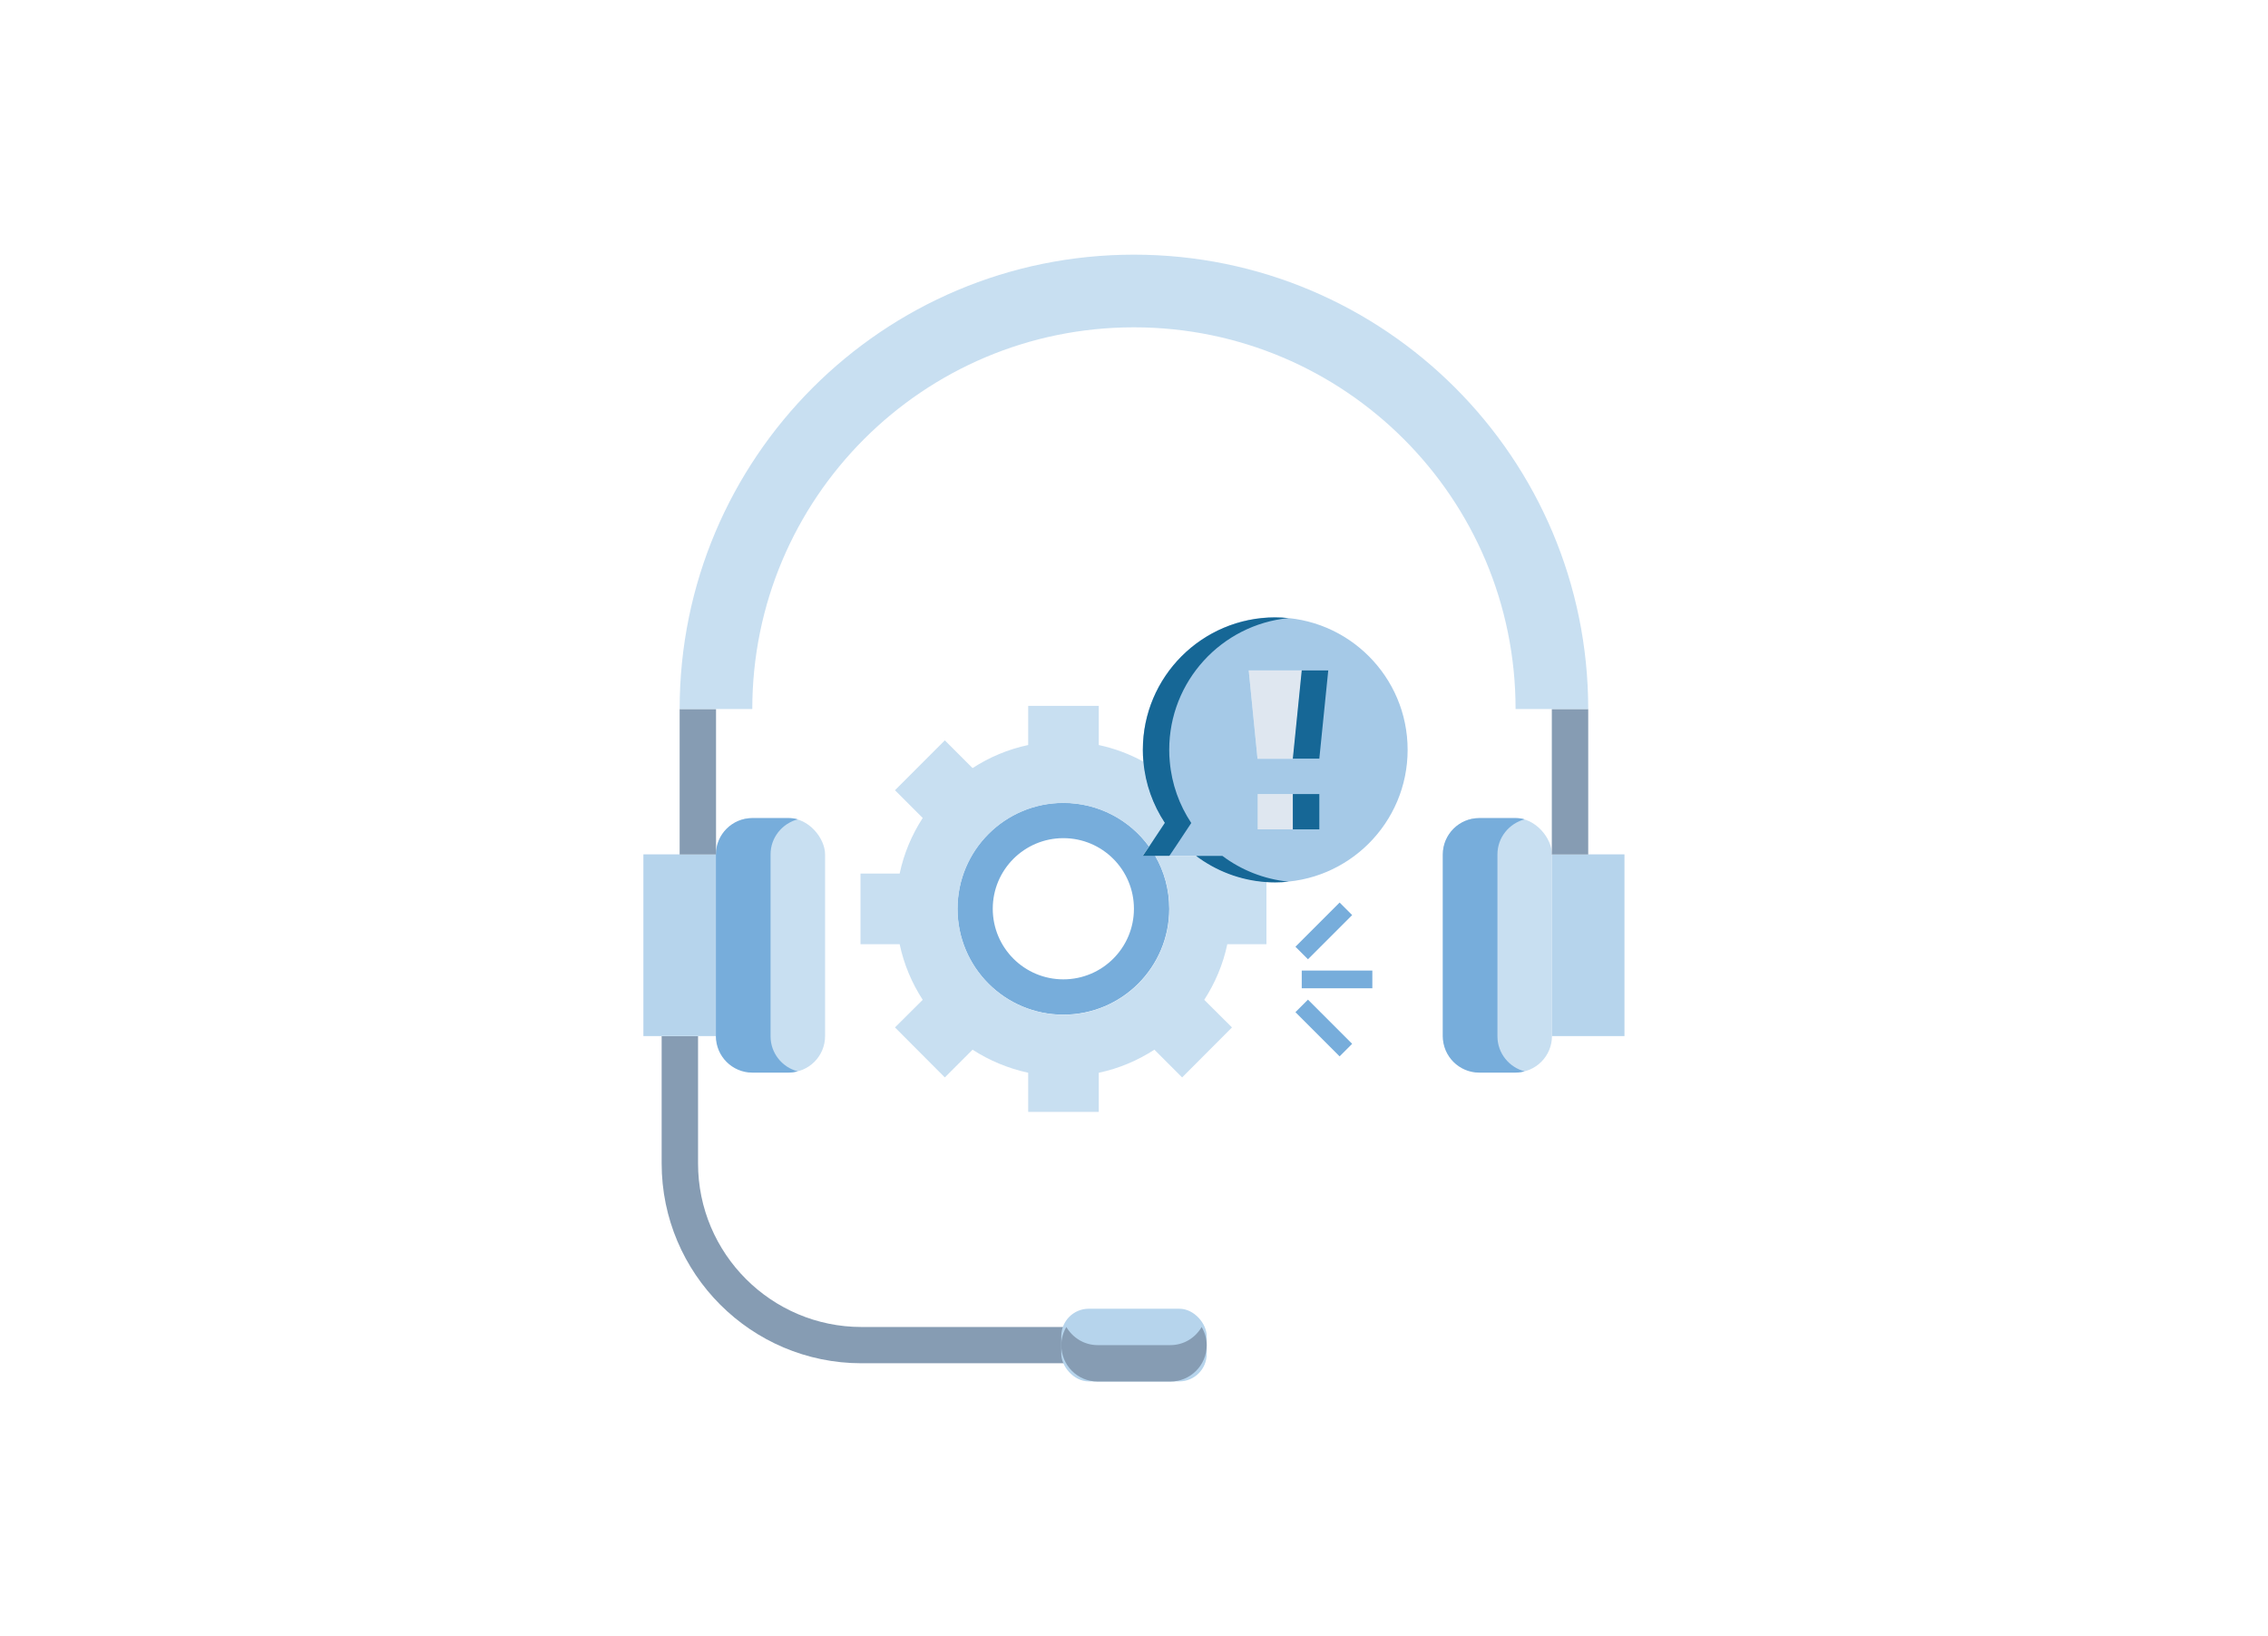 <svg xmlns="http://www.w3.org/2000/svg" id="a" data-name="Capa 1" viewBox="0 0 165.15 119.11"><defs><style>      .c {        fill: #166796;      }      .d {        fill: #c8dff1;      }      .e {        fill: #a5c9e7;      }      .f {        fill: #b6d4ec;      }      .g {        fill: #869cb3;      }      .h {        fill: #77addb;      }      .i {        fill: #dfe7f0;      }    </style></defs><g><g><g><g><rect class="f" x="113" y="62.2" width="5.29" height="13.23"></rect><rect class="d" x="105.07" y="59.56" width="7.94" height="18.52" rx="2.65" ry="2.65"></rect><path class="h" d="M109.04,75.43v-13.23c0-1.23,.85-2.25,1.98-2.55-.21-.06-.43-.09-.66-.09h-2.65c-1.46,0-2.65,1.19-2.65,2.65v13.23c0,1.46,1.19,2.65,2.65,2.65h2.65c.23,0,.45-.04,.66-.09-1.14-.3-1.98-1.33-1.98-2.55Z"></path><rect class="d" x="52.14" y="59.56" width="7.94" height="18.52" rx="2.65" ry="2.65"></rect><rect class="f" x="46.85" y="62.2" width="5.29" height="13.23"></rect><path class="h" d="M56.11,75.43v-13.23c0-1.23,.85-2.25,1.98-2.55-.21-.06-.43-.09-.66-.09h-2.65c-1.46,0-2.65,1.19-2.65,2.65v13.23c0,1.46,1.19,2.65,2.65,2.65h2.65c.23,0,.45-.04,.66-.09-1.14-.3-1.98-1.33-1.98-2.55Z"></path></g><g><path class="g" d="M79.93,99.25h-17.2c-8.03,0-14.55-6.53-14.55-14.55v-9.26h2.65v9.26c0,6.57,5.34,11.91,11.91,11.91h17.2v2.65Z"></path><g><rect class="g" x="49.49" y="51.62" width="2.65" height="10.59"></rect><rect class="g" x="113" y="51.62" width="2.65" height="10.59"></rect></g></g></g><g><rect class="f" x="77.28" y="95.28" width="10.59" height="5.29" rx="2" ry="2"></rect><path class="g" d="M85.22,97.93h-5.29c-.98,0-1.82-.54-2.28-1.32-.23,.39-.37,.84-.37,1.32,0,1.46,1.18,2.65,2.65,2.65h5.29c1.46,0,2.65-1.18,2.65-2.65,0-.48-.14-.93-.37-1.32-.46,.79-1.3,1.32-2.28,1.32Z"></path></g></g><path class="d" d="M82.57,18.54h0c-18.27,0-33.08,14.81-33.08,33.08h5.29c0-15.35,12.44-27.79,27.79-27.79h0c15.35,0,27.79,12.44,27.79,27.79h5.29c0-18.27-14.81-33.08-33.08-33.08Z"></path></g><g><g><path class="h" d="M82.57,66.16c0-2.84-2.3-5.14-5.14-5.14s-5.14,2.3-5.14,5.14,2.3,5.14,5.14,5.14,5.14-2.3,5.14-5.14Zm.64-3.86h.9c.66,1.13,1.03,2.45,1.03,3.86,0,4.26-3.45,7.71-7.71,7.71s-7.71-3.45-7.71-7.71,3.45-7.71,7.71-7.71c2.56,0,4.84,1.25,6.24,3.18l-.46,.68Z"></path><path class="d" d="M92.22,64.22v4.52h-2.85c-.31,1.47-.89,2.83-1.68,4.05l2.02,2.01-3.63,3.64-2.02-2.02c-1.22,.79-2.58,1.37-4.05,1.68v2.85h-5.14v-2.85c-1.47-.32-2.83-.89-4.05-1.68l-2.02,2.02-3.63-3.64,2.02-2.01c-.79-1.22-1.37-2.58-1.68-4.05h-2.85v-5.14h2.85c.31-1.47,.89-2.83,1.68-4.05l-2.02-2.02,3.63-3.63,2.02,2.02c1.22-.79,2.58-1.37,4.05-1.68v-2.85h5.14v2.85c1.16,.25,2.25,.66,3.25,1.21,.14,1.65,.7,3.16,1.56,4.47l-1.14,1.72c-1.4-1.92-3.68-3.18-6.24-3.18-4.26,0-7.71,3.45-7.71,7.71s3.45,7.71,7.71,7.71,7.71-3.45,7.71-7.71c0-1.41-.37-2.73-1.03-3.86h2.98c1.45,1.09,3.21,1.78,5.12,1.91Z"></path><rect class="i" x="91.57" y="57.81" width="2.57" height="2.57"></rect><polygon class="i" points="94.79 48.81 94.14 55.23 91.57 55.23 90.93 48.81 94.79 48.81"></polygon><path class="e" d="M92.86,44.95c5.32,0,9.64,4.32,9.64,9.64s-4.32,9.64-9.64,9.64c-.22,0-.43,0-.64-.02-1.92-.13-3.68-.82-5.12-1.91h-3.88l.46-.68,1.14-1.72c-.86-1.31-1.42-2.82-1.56-4.47-.03-.28-.04-.56-.04-.85,0-5.32,4.32-9.64,9.64-9.64Zm1.29,10.29l.64-6.43h-3.86l.64,6.43h2.57Zm0,5.14v-2.57h-2.57v2.57h2.57Z"></path><g><polygon class="c" points="96.07 55.23 96.72 48.81 94.79 48.81 94.14 55.23 96.07 55.23"></polygon><rect class="c" x="94.14" y="57.81" width="1.93" height="2.57"></rect><path class="c" d="M86.74,59.91c-.86-1.3-1.42-2.82-1.56-4.47-.03-.28-.04-.56-.04-.85,0-5,3.81-9.11,8.68-9.59-.32-.03-.64-.05-.96-.05-5.32,0-9.64,4.32-9.64,9.64,0,.29,.01,.57,.04,.85,.14,1.65,.7,3.16,1.56,4.47l-1.14,1.72-.46,.68h1.93l.46-.68,1.14-1.72Z"></path><path class="c" d="M89.02,62.31h-1.93c1.45,1.09,3.21,1.78,5.12,1.91,.21,.01,.42,.02,.64,.02,.33,0,.66-.02,.99-.05-1.8-.18-3.46-.85-4.83-1.88Z"></path></g></g><g><rect class="h" x="94.79" y="70.66" width="5.14" height="1.29"></rect><rect class="h" x="94.12" y="67.13" width="4.55" height="1.29" transform="translate(-19.69 88.01) rotate(-45)"></rect><rect class="h" x="95.75" y="72.57" width="1.29" height="4.55" transform="translate(-24.69 90.08) rotate(-45)"></rect></g></g></svg>
